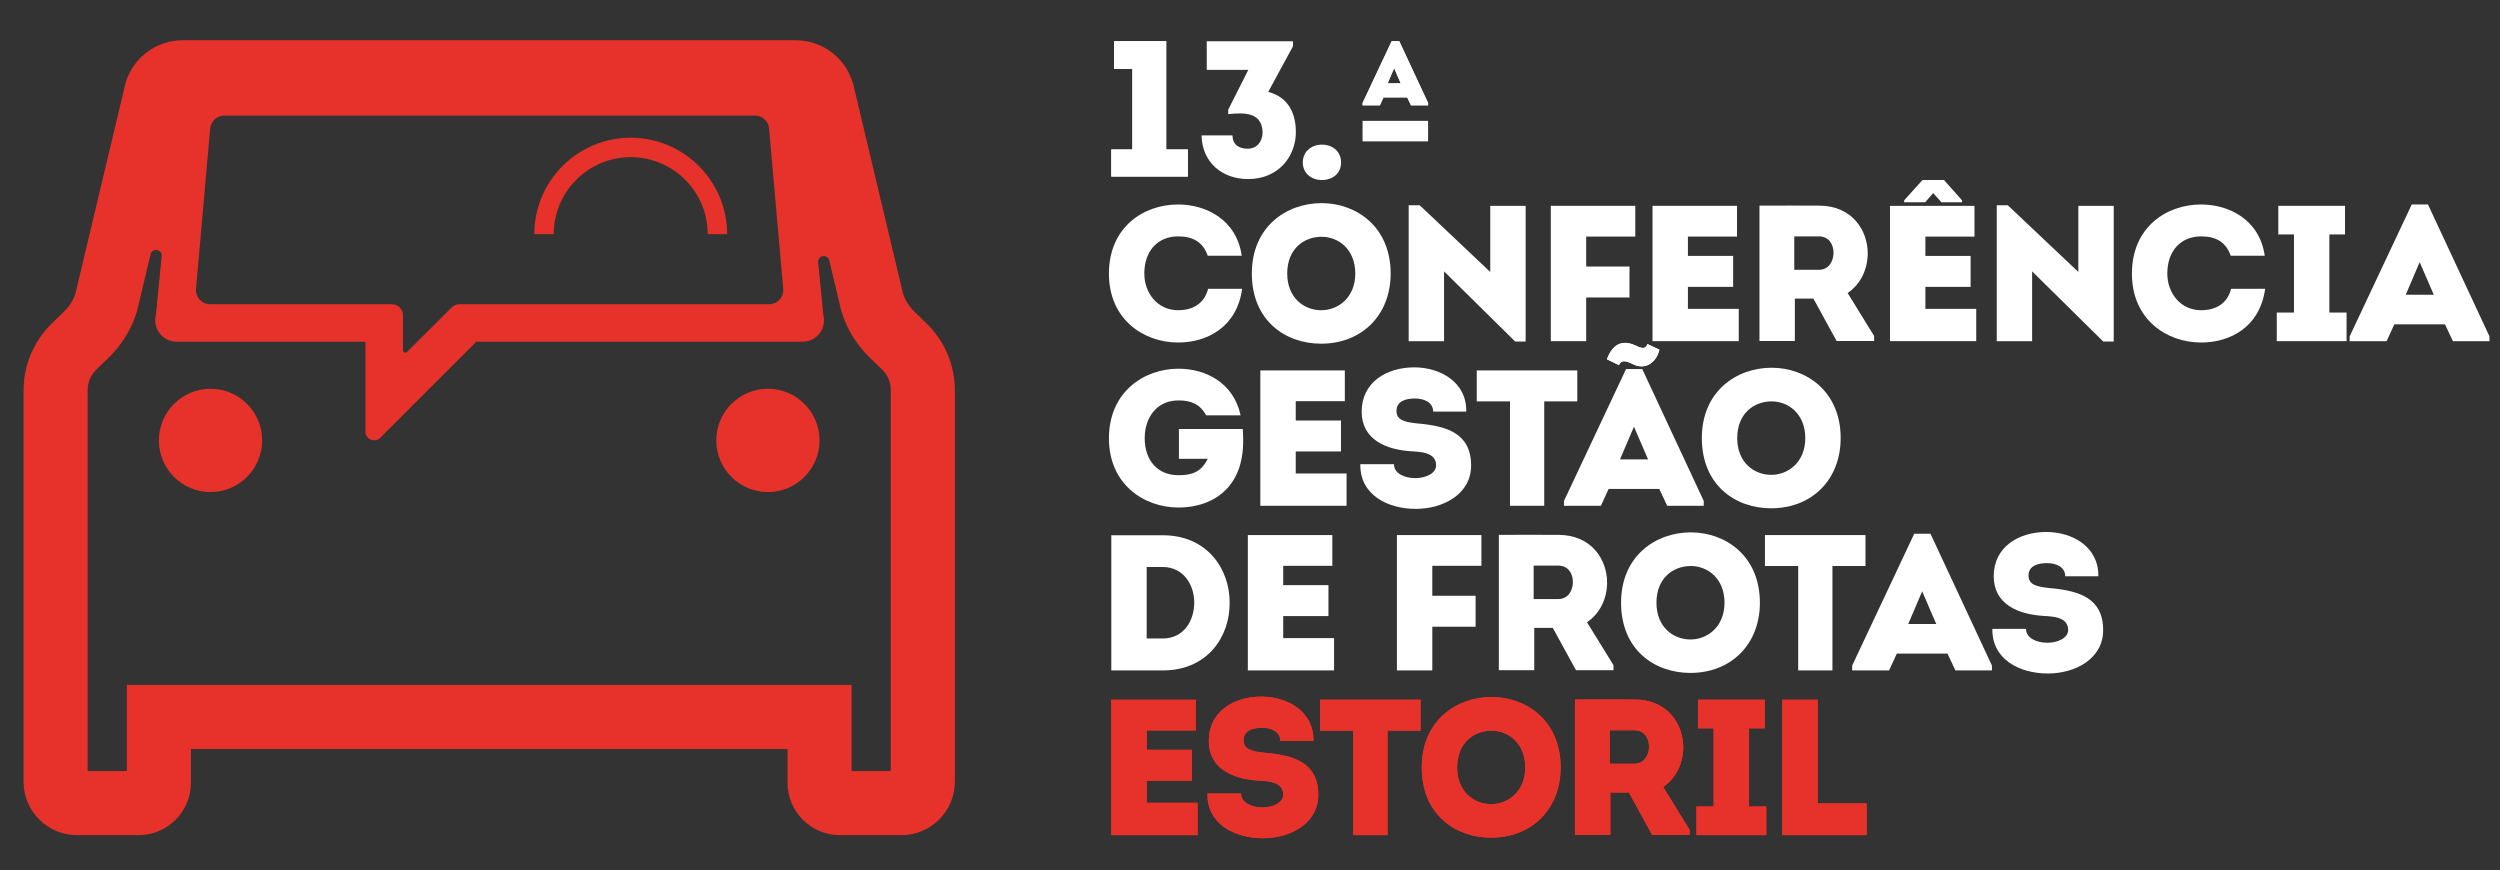 <?xml version="1.0" encoding="UTF-8" standalone="no"?> <svg xmlns="http://www.w3.org/2000/svg" xmlns:xlink="http://www.w3.org/1999/xlink" xmlns:serif="http://www.serif.com/" width="100%" height="100%" viewBox="0 0 500 174" version="1.1" xml:space="preserve" style="fill-rule:evenodd;clip-rule:evenodd;stroke-linejoin:round;stroke-miterlimit:2;"><rect x="0" y="0" width="500" height="174" fill="#333333" stroke="none"/><rect id="Page-1" x="0" y="0" width="499.655" height="173.902" style="fill:none;"></rect><g id="Layer-1"><path d="M222.26,139.944l0,27.08l17.254,-0l0,-6.463l-10.173,-0l0,-4.408l9.052,-0l0,-6.188l-9.052,-0l0,-3.872l9.825,-0l0,-6.149l-16.906,-0Z" style="fill:#e6322a;fill-rule:nonzero;"></path><path d="M248.218,158.706c0,1.857 2.129,2.786 4.294,2.786c2.012,-0 4.14,-0.929 4.14,-2.553c0,-2.592 -3.016,-2.71 -4.991,-2.825c-4.951,-0.309 -9.903,-2.282 -9.903,-7.93c0,-5.881 4.991,-8.859 10.522,-8.859c5.224,-0 10.524,2.978 10.406,8.859l-6.615,-0c-0.039,-1.859 -1.778,-2.631 -3.674,-2.631c-1.587,-0 -3.676,0.426 -3.676,2.477c0,1.817 1.547,2.244 4.14,2.514c5.764,0.502 10.794,1.856 10.794,8.434c0,5.685 -5.533,8.665 -11.064,8.665c-5.727,-0 -11.221,-2.864 -11.103,-8.937l6.73,-0Z" style="fill:#e6322a;fill-rule:nonzero;"></path><path d="M264,139.944l0,6.19l6.656,-0l0,20.89l6.846,-0l0,-20.89l6.615,-0l0,-6.19l-20.117,-0Z" style="fill:#e6322a;fill-rule:nonzero;"></path><path d="M298.201,167.527c-7.157,-0 -13.85,-4.643 -13.85,-14.044c-0,-9.361 6.926,-14.08 13.967,-14.08c6.924,-0 13.811,4.719 13.811,14.08c-0,8.28 -5.726,14.044 -13.928,14.044m0.039,-6.693c3.367,-0 6.809,-2.514 6.809,-7.351c-0,-4.834 -3.365,-7.348 -6.731,-7.348c-3.519,-0 -6.886,2.396 -6.886,7.348c-0,4.837 3.328,7.351 6.808,7.351" style="fill:#e6322a;fill-rule:nonzero;"></path><path d="M337.932,165.979l-0,1.006l-7.505,0l-4.643,-8.472l-3.715,0l-0,8.472l-7.079,0l-0,-27.082c4.025,0 7.93,-0.037 11.915,0c6.539,0 9.749,4.836 9.749,9.595c-0.039,3.095 -1.354,6.074 -4.022,7.892l5.3,8.589Zm-11.064,-13.23c1.972,0 2.939,-1.704 2.939,-3.404c-0,-1.704 -0.928,-3.289 -2.939,-3.289l-4.915,0l-0,6.693l4.915,0Z" style="fill:#e6322a;fill-rule:nonzero;"></path><path d="M339.593,139.944l0,5.725l3.132,-0l0,15.63l-3.441,-0l0,5.725l13.967,-0l0,-5.725l-3.445,-0l0,-15.63l3.132,-0l0,-5.725l-13.345,-0Z" style="fill:#e6322a;fill-rule:nonzero;"></path><path d="M356.461,139.944l0,27.08l16.869,-0l0,-6.345l-9.791,-0l0,-20.735l-7.078,-0Z" style="fill:#e6322a;fill-rule:nonzero;"></path><path d="M222.26,139.944l0,27.08l17.254,-0l0,-6.463l-10.173,-0l0,-4.408l9.052,-0l0,-6.188l-9.052,-0l0,-3.872l9.825,-0l0,-6.149l-16.906,-0Z" style="fill:#e6322a;fill-rule:nonzero;"></path><path d="M248.218,158.706c0,1.857 2.129,2.786 4.294,2.786c2.012,-0 4.14,-0.929 4.14,-2.553c0,-2.592 -3.016,-2.71 -4.991,-2.825c-4.951,-0.309 -9.903,-2.282 -9.903,-7.93c0,-5.881 4.991,-8.859 10.522,-8.859c5.224,-0 10.524,2.978 10.406,8.859l-6.615,-0c-0.039,-1.859 -1.778,-2.631 -3.674,-2.631c-1.587,-0 -3.676,0.426 -3.676,2.477c0,1.817 1.547,2.244 4.14,2.514c5.764,0.502 10.794,1.856 10.794,8.434c0,5.685 -5.533,8.665 -11.064,8.665c-5.727,-0 -11.221,-2.864 -11.103,-8.937l6.73,-0Z" style="fill:#e6322a;fill-rule:nonzero;"></path><path d="M264,139.944l0,6.19l6.656,-0l0,20.89l6.846,-0l0,-20.89l6.615,-0l0,-6.19l-20.117,-0Z" style="fill:#e6322a;fill-rule:nonzero;"></path><path d="M298.201,167.527c-7.157,-0 -13.85,-4.643 -13.85,-14.044c-0,-9.361 6.926,-14.08 13.967,-14.08c6.924,-0 13.811,4.719 13.811,14.08c-0,8.28 -5.726,14.044 -13.928,14.044m0.039,-6.693c3.367,-0 6.809,-2.514 6.809,-7.351c-0,-4.834 -3.365,-7.348 -6.731,-7.348c-3.519,-0 -6.886,2.396 -6.886,7.348c-0,4.837 3.328,7.351 6.808,7.351" style="fill:#e6322a;fill-rule:nonzero;"></path><path d="M337.932,165.979l-0,1.006l-7.505,0l-4.643,-8.472l-3.715,0l-0,8.472l-7.079,0l-0,-27.082c4.025,0 7.93,-0.037 11.915,0c6.539,0 9.749,4.836 9.749,9.595c-0.039,3.095 -1.354,6.074 -4.022,7.892l5.3,8.589Zm-11.064,-13.23c1.972,0 2.939,-1.704 2.939,-3.404c-0,-1.704 -0.928,-3.289 -2.939,-3.289l-4.915,0l-0,6.693l4.915,0Z" style="fill:#e6322a;fill-rule:nonzero;"></path><path d="M339.593,139.944l0,5.725l3.132,-0l0,15.63l-3.441,-0l0,5.725l13.967,-0l0,-5.725l-3.445,-0l0,-15.63l3.132,-0l0,-5.725l-13.345,-0Z" style="fill:#e6322a;fill-rule:nonzero;"></path><path d="M356.461,139.944l0,27.08l16.869,-0l0,-6.345l-9.791,-0l0,-20.735l-7.078,-0Z" style="fill:#e6322a;fill-rule:nonzero;"></path><path d="M222.802,8.241l-0,5.531l3.674,-0l-0,16.123l-4.216,-0l-0,5.413l15.313,-0l-0,-5.413l-4.332,-0l-0,-21.654l-10.439,-0Z" style="fill:#fff;fill-rule:nonzero;"></path><path d="M222.802,8.241l-0,5.531l3.674,-0l-0,16.123l-4.216,-0l-0,5.413l15.313,-0l-0,-5.413l-4.332,-0l-0,-21.654l-10.439,-0Z" style="fill:#fff;fill-rule:nonzero;"></path><path d="M260.561,32.487c-0,-2.164 1.702,-3.559 3.829,-3.559c2.164,-0 3.826,1.395 3.826,3.559c-0,2.164 -1.662,3.518 -3.826,3.518c-2.127,-0 -3.829,-1.354 -3.829,-3.518" style="fill:#fff;fill-rule:nonzero;"></path><rect x="272.512" y="24.173" width="13.106" height="4.101" style="fill:#fff;"></rect><path d="M235.629,40.897c5.568,-0 11.678,3.015 12.721,10.246l-6.807,-0c-0.964,-2.784 -3.015,-3.868 -5.914,-3.868c-4.099,-0 -6.765,2.94 -6.765,7.425c-0,3.907 2.627,7.346 6.765,7.346c2.939,-0 5.259,-1.352 5.992,-4.29l6.807,-0c-1.045,7.694 -7.039,10.748 -12.799,10.748c-6.922,-0 -13.844,-4.638 -13.844,-13.765c-0,-9.319 6.922,-13.842 13.844,-13.842" style="fill:#fff;fill-rule:nonzero;"></path><path d="M264.21,68.737c-7.151,-0 -13.842,-4.639 -13.842,-14.037c0,-9.356 6.92,-14.075 13.959,-14.075c6.922,-0 13.805,4.719 13.805,14.075c0,8.275 -5.725,14.037 -13.922,14.037m0.039,-6.691c3.365,-0 6.807,-2.512 6.807,-7.346c0,-4.833 -3.365,-7.347 -6.729,-7.347c-3.517,-0 -6.882,2.397 -6.882,7.347c0,4.834 3.324,7.346 6.804,7.346" style="fill:#fff;fill-rule:nonzero;"></path><path d="M288.811,54.274l-0,13.959l-7.076,-0l-0,-27.183l2.202,-0l14.114,13.341l-0,-13.223l7.077,-0l-0,27.143l-2.088,-0l-14.229,-14.037Z" style="fill:#fff;fill-rule:nonzero;"></path><path d="M325.897,59.496l-8.661,-0l0,8.737l-7.075,-0l0,-27.065l16.896,-0l0,6.147l-9.821,-0l0,5.993l8.661,-0l0,6.188Z" style="fill:#fff;fill-rule:nonzero;"></path><path d="M347.403,47.315l-9.821,0l-0,3.866l9.048,0l-0,6.188l-9.048,0l-0,4.406l10.169,0l-0,6.458l-17.246,0l-0,-27.065l16.898,0l-0,6.147Z" style="fill:#fff;fill-rule:nonzero;"></path><path d="M374.823,67.19l0,1.006l-7.501,0l-4.641,-8.47l-3.711,0l0,8.47l-7.076,0l0,-27.07c4.022,0 7.925,-0.037 11.908,0c6.537,0 9.745,4.835 9.745,9.591c-0.037,3.093 -1.353,6.071 -4.022,7.888l5.298,8.585Zm-11.058,-13.224c1.972,0 2.939,-1.702 2.939,-3.404c0,-1.702 -0.93,-3.287 -2.939,-3.287l-4.912,0l0,6.691l4.912,0Z" style="fill:#fff;fill-rule:nonzero;"></path><path d="M394.897,47.315l-9.821,0l0,3.866l9.048,0l0,6.188l-9.048,0l0,4.406l10.169,0l0,6.458l-17.246,0l0,-27.065l16.898,0l0,6.147Zm-6.603,-6.858l-1.66,-1.844l-1.606,1.844l-4.191,0l0,-0.396l3.664,-4.057l4.296,0l3.611,4.057l0,0.396l-4.114,0Z" style="fill:#fff;fill-rule:nonzero;"></path><path d="M406.426,54.274l-0,13.959l-7.076,-0l-0,-27.183l2.204,-0l14.114,13.341l-0,-13.223l7.075,-0l-0,27.143l-2.086,-0l-14.231,-14.037Z" style="fill:#fff;fill-rule:nonzero;"></path><path d="M440.228,40.897c5.568,-0 11.678,3.015 12.721,10.246l-6.807,-0c-0.964,-2.784 -3.015,-3.868 -5.914,-3.868c-4.099,-0 -6.765,2.94 -6.765,7.425c-0,3.907 2.625,7.346 6.765,7.346c2.939,-0 5.259,-1.352 5.992,-4.29l6.807,-0c-1.045,7.694 -7.039,10.748 -12.799,10.748c-6.922,-0 -13.844,-4.638 -13.844,-13.765c-0,-9.319 6.922,-13.842 13.844,-13.842" style="fill:#fff;fill-rule:nonzero;"></path><path d="M469.312,62.511l-0,5.723l-13.957,0l-0,-5.723l3.439,0l-0,-15.622l-3.132,0l-0,-5.723l13.341,0l-0,5.723l-3.132,0l-0,15.622l3.441,0Z" style="fill:#fff;fill-rule:nonzero;"></path><path d="M482.346,40.897l-12.412,26.371l-0,0.966l7.384,0l1.547,-3.365l10.131,0l1.587,3.365l7.307,0l-0,-0.966l-12.296,-26.371l-3.248,0Zm1.587,11.523l2.821,6.533l-5.605,0l2.784,-6.533Z" style="fill:#fff;fill-rule:nonzero;"></path><path d="M235.706,73.742c5.374,-0 10.981,2.745 12.414,9.318l-6.885,-0c-1.197,-2.163 -2.9,-2.977 -5.529,-2.977c-4.369,-0 -6.765,3.441 -6.765,7.54c0,4.523 2.627,7.423 6.765,7.423c2.784,-0 4.564,-0.695 5.84,-3.285l-5.762,-0l0,-5.956l12.76,-0c0.194,2.63 0.155,5.22 -0.736,7.85c-1.97,5.685 -7.076,7.849 -12.102,7.849c-6.883,-0 -13.92,-4.602 -13.92,-13.842c0,-9.281 7.037,-13.92 13.92,-13.92" style="fill:#fff;fill-rule:nonzero;"></path><path d="M268.967,80.238l-9.821,-0l-0,3.866l9.048,-0l-0,6.188l-9.048,-0l-0,4.406l10.169,-0l-0,6.458l-17.246,-0l-0,-27.067l16.898,-0l-0,6.149Z" style="fill:#fff;fill-rule:nonzero;"></path><path d="M278.794,92.844c0,1.855 2.127,2.782 4.29,2.782c2.014,-0 4.14,-0.927 4.14,-2.551c0,-2.59 -3.019,-2.706 -4.989,-2.823c-4.949,-0.307 -9.899,-2.282 -9.899,-7.928c0,-5.877 4.989,-8.853 10.518,-8.853c5.221,-0 10.517,2.976 10.4,8.853l-6.611,-0c-0.039,-1.855 -1.778,-2.627 -3.674,-2.627c-1.585,-0 -3.672,0.426 -3.672,2.475c0,1.817 1.545,2.242 4.136,2.512c5.763,0.502 10.789,1.856 10.789,8.43c0,5.683 -5.53,8.661 -11.059,8.661c-5.723,-0 -11.213,-2.86 -11.097,-8.931l6.728,-0Z" style="fill:#fff;fill-rule:nonzero;"></path><path d="M295.35,80.275l-0,-6.186l20.106,0l-0,6.186l-6.61,0l-0,20.881l-6.844,0l-0,-20.881l-6.652,0Z" style="fill:#fff;fill-rule:nonzero;"></path><path d="M321.725,97.793l-1.546,3.363l-7.385,0l0,-0.966l12.412,-26.371l3.247,0l12.296,26.371l0,0.966l-7.307,0l-1.585,-3.363l-10.132,0Zm2.281,-5.918l5.607,0l-2.821,-6.533l-2.786,6.533Z" style="fill:#fff;fill-rule:nonzero;"></path><path d="M354.211,101.659c-7.153,0 -13.842,-4.639 -13.842,-14.037c-0,-9.356 6.92,-14.075 13.959,-14.075c6.922,0 13.805,4.719 13.805,14.075c-0,8.275 -5.725,14.037 -13.922,14.037m0.039,-6.689c3.363,0 6.807,-2.514 6.807,-7.348c-0,-4.833 -3.366,-7.347 -6.729,-7.347c-3.517,0 -6.882,2.397 -6.882,7.347c-0,4.834 3.324,7.348 6.804,7.348" style="fill:#fff;fill-rule:nonzero;"></path><path d="M232.585,107.052c8.818,0 13.341,6.728 13.341,13.38c0.115,6.805 -4.369,13.65 -13.341,13.65l-10.324,0l0,-27.03l10.324,0Zm-0.076,20.648c4.292,0 6.341,-3.596 6.341,-7.192c0,-3.556 -2.166,-7.113 -6.341,-7.113l-3.172,0l0,14.305l3.172,0Z" style="fill:#fff;fill-rule:nonzero;"></path><path d="M266.466,113.163l-9.821,-0l-0,3.866l9.048,-0l-0,6.188l-9.048,-0l-0,4.406l10.169,-0l-0,6.458l-17.246,-0l-0,-27.067l16.898,-0l-0,6.149Z" style="fill:#fff;fill-rule:nonzero;"></path><path d="M295.123,125.343l-8.661,0l0,8.737l-7.077,0l0,-27.065l16.898,0l0,6.147l-9.821,0l0,5.993l8.661,0l0,6.188Z" style="fill:#fff;fill-rule:nonzero;"></path><path d="M322.699,133.038l-0,1.006l-7.501,-0l-4.641,-8.47l-3.711,-0l-0,8.47l-7.076,-0l-0,-27.07c4.022,-0 7.925,-0.037 11.908,-0c6.537,-0 9.745,4.835 9.745,9.591c-0.037,3.093 -1.353,6.071 -4.022,7.888l5.298,8.585Zm-11.058,-13.224c1.972,-0 2.939,-1.702 2.939,-3.404c-0,-1.7 -0.93,-3.287 -2.939,-3.287l-4.912,-0l-0,6.691l4.912,-0Z" style="fill:#fff;fill-rule:nonzero;"></path><path d="M338.056,134.584c-7.151,0 -13.842,-4.639 -13.842,-14.037c-0,-9.356 6.92,-14.075 13.959,-14.075c6.922,0 13.805,4.719 13.805,14.075c-0,8.275 -5.723,14.037 -13.922,14.037m0.039,-6.689c3.365,0 6.807,-2.514 6.807,-7.348c-0,-4.833 -3.366,-7.347 -6.729,-7.347c-3.517,0 -6.882,2.397 -6.882,7.347c-0,4.834 3.324,7.348 6.804,7.348" style="fill:#fff;fill-rule:nonzero;"></path><path d="M352.99,113.2l-0,-6.186l20.106,0l-0,6.186l-6.61,0l-0,20.881l-6.846,0l-0,-20.881l-6.65,0Z" style="fill:#fff;fill-rule:nonzero;"></path><path d="M379.365,130.718l-1.546,3.363l-7.385,0l-0,-0.966l12.412,-26.371l3.247,0l12.296,26.371l-0,0.966l-7.307,0l-1.585,-3.363l-10.132,0Zm2.281,-5.918l5.609,0l-2.823,-6.533l-2.786,6.533Z" style="fill:#fff;fill-rule:nonzero;"></path><path d="M405.202,125.769c-0,1.855 2.127,2.782 4.292,2.782c2.012,-0 4.138,-0.927 4.138,-2.551c-0,-2.59 -3.019,-2.706 -4.989,-2.823c-4.949,-0.307 -9.899,-2.282 -9.899,-7.928c-0,-5.877 4.989,-8.853 10.52,-8.853c5.219,-0 10.515,2.976 10.398,8.853l-6.611,-0c-0.039,-1.854 -1.778,-2.627 -3.674,-2.627c-1.585,-0 -3.672,0.426 -3.672,2.475c-0,1.817 1.545,2.242 4.136,2.512c5.763,0.502 10.789,1.856 10.789,8.43c-0,5.683 -5.53,8.661 -11.059,8.661c-5.723,-0 -11.213,-2.86 -11.097,-8.931l6.728,-0Z" style="fill:#fff;fill-rule:nonzero;"></path><path d="M278.331,8.243l-5.817,12.364l0,0.454l3.462,-0l0.725,-1.577l4.75,-0l0.744,1.577l3.425,-0l0,-0.454l-5.764,-12.364l-1.525,-0Zm0.499,5.38l1.319,3.05l-2.62,-0l1.301,-3.05Z" style="fill:#fff;fill-rule:nonzero;"></path><path d="M321.392,71.861c1.028,-2.873 2.951,-4.031 5.613,-2.794c0.816,0.344 2.055,1.108 2.477,-0.262l2.399,1.131c-0.633,2.663 -2.873,4.06 -5.166,2.953c-0.923,-0.42 -2.372,-1.265 -2.924,0.132c-0.74,-0.344 -1.635,-0.818 -2.399,-1.16" style="fill:#fff;fill-rule:nonzero;"></path><path d="M278.331,8.243l-5.817,12.364l0,0.454l3.462,-0l0.725,-1.577l4.75,-0l0.744,1.577l3.425,-0l0,-0.454l-5.764,-12.364l-1.525,-0Zm0.499,5.38l1.319,3.05l-2.62,-0l1.301,-3.05Z" style="fill:#fff;fill-rule:nonzero;"></path><path d="M321.392,71.861c1.028,-2.873 2.951,-4.031 5.613,-2.794c0.816,0.344 2.055,1.108 2.477,-0.262l2.399,1.131c-0.633,2.663 -2.873,4.06 -5.166,2.953c-0.923,-0.42 -2.372,-1.265 -2.924,0.132c-0.74,-0.344 -1.635,-0.818 -2.399,-1.16" style="fill:#fff;fill-rule:nonzero;"></path><path d="M126.143,31.429c8.492,-0 15.4,6.907 15.4,15.4l3.882,-0c0,-10.632 -8.649,-19.282 -19.282,-19.282c-10.631,-0 -19.28,8.65 -19.28,19.282l3.882,-0c0,-8.493 6.908,-15.4 15.398,-15.4" style="fill:#e6322a;fill-rule:nonzero;"></path><path d="M185.349,64.721l-2.52,-2.446c-1.014,-0.985 -1.781,-2.209 -2.224,-3.551l-9.938,-41.799l-0.11,-0.4c-1.558,-5.073 -6.172,-8.481 -11.48,-8.481l-122.469,0c-5.309,0 -9.923,3.408 -11.48,8.481l-10.048,42.199c-0.443,1.342 -1.21,2.566 -2.224,3.551l-2.518,2.446c-3.573,3.468 -5.624,8.313 -5.624,13.294l0,78.335c0,5.889 4.791,10.681 10.681,10.681l12.31,0c5.779,0 10.479,-4.701 10.479,-10.477l0,-6.751l119.319,0l0,6.751c0,5.776 4.698,10.477 10.476,10.477l12.311,0c5.889,0 10.681,-4.792 10.681,-10.681l0,-78.335c0,-4.981 -2.049,-9.826 -5.622,-13.294m-143.313,-39.028c0.127,-1.456 1.347,-2.573 2.81,-2.573l106.153,0c1.463,0 2.683,1.117 2.811,2.573l2.838,32.077c0.144,1.651 -1.156,3.071 -2.813,3.071l-61.951,0c-0.624,0 -1.131,0.249 -1.638,0.729l-8.822,8.806c-0.295,0.327 -0.839,0.119 -0.839,-0.322l0,-7.008c0,-1.218 -0.987,-2.205 -2.205,-2.205l-36.369,0c-1.657,0 -2.957,-1.42 -2.811,-3.071l2.836,-32.077Zm136.119,128.522l-7.837,0l0,-17.227l-144.949,0l0,17.227l-7.839,0l0,-76.2c0,-1.544 0.624,-3.023 1.733,-4.099l2.518,-2.444c2.601,-2.525 4.54,-5.69 5.603,-9.154l2.728,-11.451c0.326,-1.37 2.362,-1.028 2.226,0.373l-1.162,11.775c-0.682,2.703 1.36,5.327 4.15,5.327l37.758,0l0,17.983c0,1.591 1.962,2.345 3.027,1.163l19.159,-19.146l65.252,0c2.788,0 4.83,-2.624 4.148,-5.327l-1.041,-10.553c-0.138,-1.403 1.9,-1.743 2.226,-0.373l2.337,9.829l0.109,0.4c1.065,3.464 3.002,6.629 5.603,9.154l2.518,2.444c1.109,1.076 1.733,2.553 1.733,4.099l0,76.2Z" style="fill:#e6322a;fill-rule:nonzero;"></path><path d="M42.103,77.756c-5.704,0 -10.326,4.624 -10.326,10.326c-0,5.704 4.622,10.328 10.326,10.328c5.704,0 10.326,-4.624 10.326,-10.328c-0,-5.702 -4.622,-10.326 -10.326,-10.326" style="fill:#e6322a;fill-rule:nonzero;"></path><path d="M153.583,77.756c-5.704,0 -10.326,4.624 -10.326,10.326c-0,5.704 4.622,10.328 10.326,10.328c5.704,0 10.326,-4.624 10.326,-10.328c-0,-5.702 -4.622,-10.326 -10.326,-10.326" style="fill:#e6322a;fill-rule:nonzero;"></path><path d="M246.495,27.076c-0,1.739 1.199,2.667 3.015,2.667c1.894,-0 2.975,-1.431 3.015,-3.248c-0.116,-4.136 -3.751,-3.981 -6.881,-3.672l-0,-0.888l4.02,-7.965l-8.313,-0l-0,-5.721l17.244,-0l-0,1.006l-4.949,9.123c4.251,1.121 5.526,4.562 5.526,8.08c-0,4.599 -3.284,9.353 -9.547,9.353c-5.257,-0 -9.201,-3.363 -9.314,-8.735l6.184,-0Z" style="fill:#fff;fill-rule:nonzero;"></path></g></svg> 